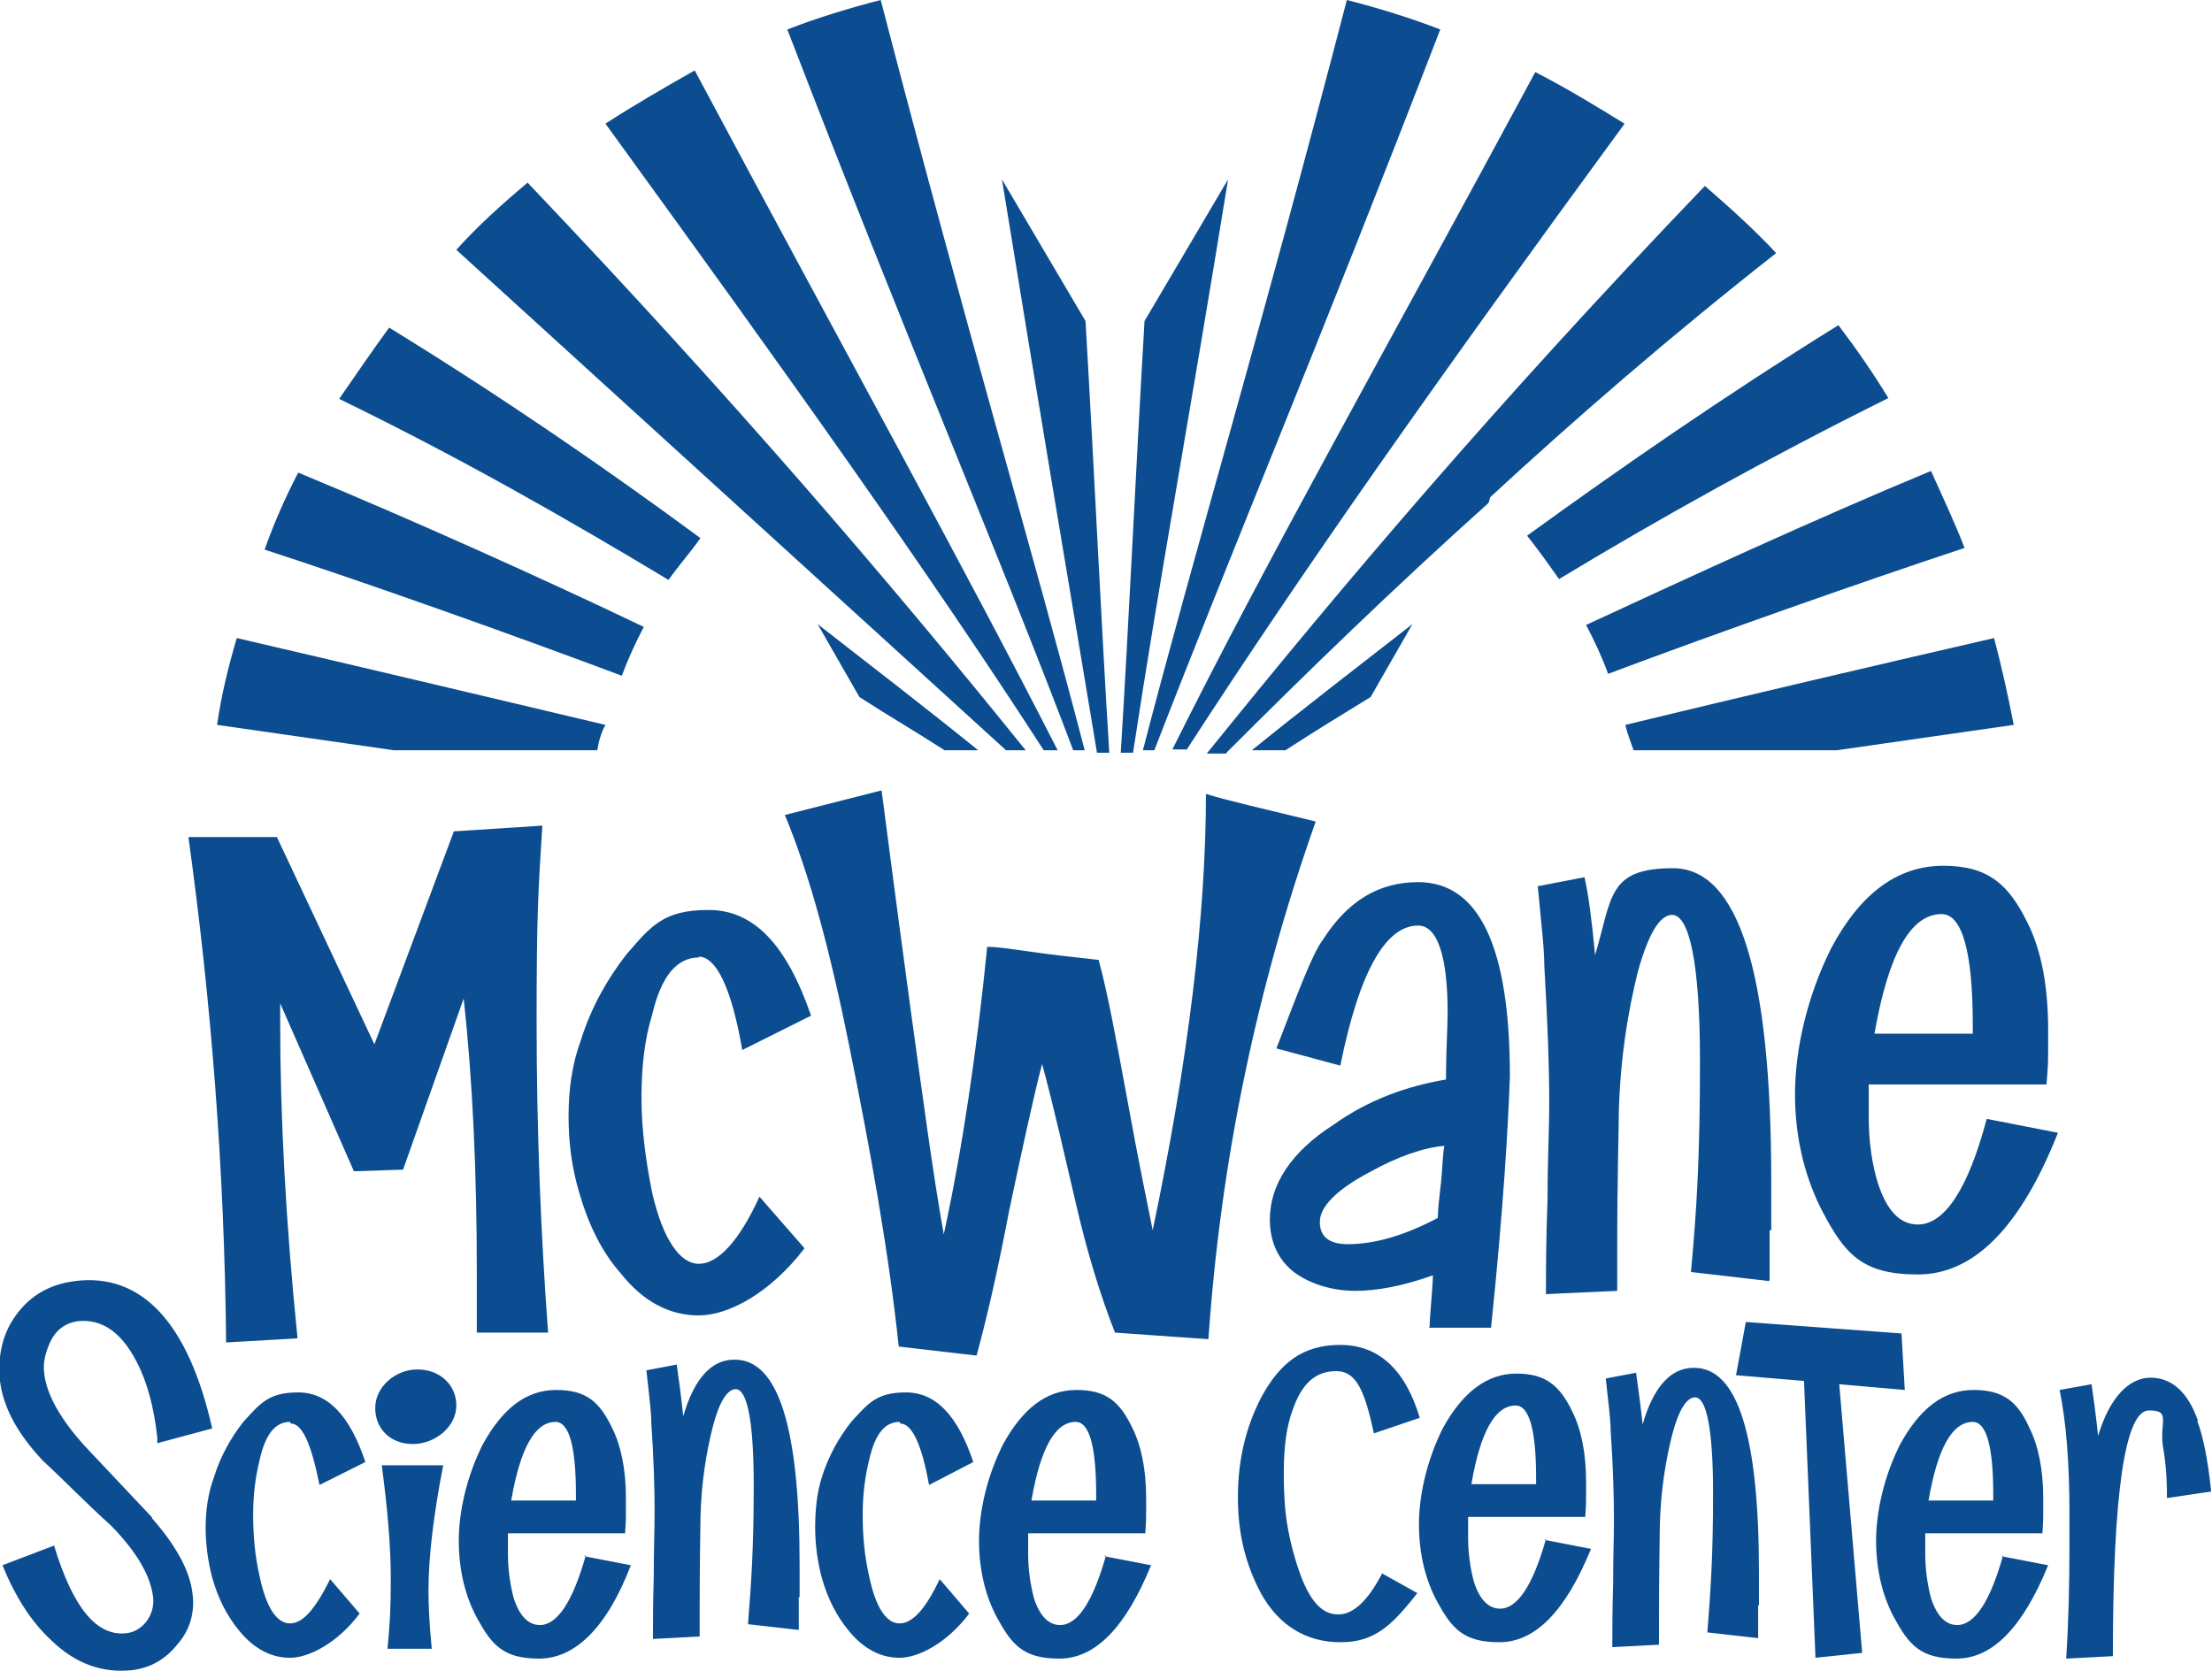 <svg xmlns="http://www.w3.org/2000/svg" id="Layer_1" viewBox="0 0 270 204"><defs><style>      .st0 {        fill: #0b4d90;      }    </style></defs><path class="st0" d="M131,91.6c-9.2-24.3-19.9-49.1-34.9-88,3.6-1.4,7.5-2.6,11.4-3.6,10.9,41.9,18.4,66.6,24.9,91.6h-1.5ZM85.5,65.7c-11.4-8.4-24-17.1-38-25.7-1.9,2.6-4.1,5.8-6.1,8.7,14.8,7.2,27.9,14.7,40.2,22.1,1.2-1.7,2.7-3.4,3.9-5.1ZM149.9,21.9l-10.2,17.3c-1.2,20.7-1.9,36.6-2.9,52.7h1.5c3.1-20.4,6.8-40.4,11.6-70ZM135.4,91.9c-1-16.1-1.7-32-2.9-52.7l-10.2-17.3c4.8,29.6,8.2,49.5,11.6,70h1.5ZM78.5,76.5c-12.1-5.8-28.1-13-42.1-18.8-1.5,2.9-2.9,6-4.1,9.4,12.6,4.1,30,10.3,43.6,15.4.7-1.9,1.7-4.1,2.7-6ZM115.3,91.6h4.1c-6.3-5.1-12.8-10.1-19.6-15.4l5.1,8.9c3.4,2.2,7,4.3,10.4,6.5ZM129.1,91.6c-11.9-23.3-25.4-47.6-44.3-83-3.9,2.2-7.5,4.3-10.9,6.5,22.5,31,39.2,54.4,53.5,76.5h1.7ZM125.2,91.6c-16.7-20.7-35.6-42.8-60.8-69.3-3.1,2.6-6.1,5.3-8.7,8.2l67.1,61.1h2.4ZM190.3,70.7c12.4-7.5,25.7-14.9,40.2-22.1-1.9-3.1-3.9-6-6.1-8.9-14,8.7-26.4,17.3-38,25.7,1.5,1.9,2.7,3.6,3.9,5.3ZM196.2,82.3c13.6-5.1,31.2-11.3,43.6-15.4-1.2-3.1-2.7-6.3-4.1-9.4-14,5.8-30,13.2-42.1,18.8,1,1.9,1.9,3.8,2.7,6ZM216,156.3v-6.1h.2v-6.1c0-25.4-4-38.1-12-38.1s-7.4,3.6-9.5,10.6c-.4-4.2-.8-7.4-1.3-9.5l-5.7,1.1c.4,4.2.8,7.6.8,9.7.4,6.8.6,12.3.6,16.5s-.2,6.6-.2,11.8c-.2,5.3-.2,9.1-.2,11.8l8.7-.4v-4.9c0-9.3.2-15,.2-17.1.2-6.6,1.1-12,2.3-16.9,1.3-4.7,2.7-7,4.2-7,2.1,0,3.4,5.9,3.4,17.8s-.4,18.2-1.1,25.8l9.5,1.1ZM199.3,91.6h24.9l21.6-3.1c-.7-3.6-1.5-7.2-2.4-10.6-12.6,2.9-31,7.2-45,10.6.2,1,.7,2.2,1,3.1ZM144.8,91.6c14.3-22.1,30.8-45.5,53.5-76.5-3.6-2.2-7-4.3-10.9-6.3-18.9,35.1-32.7,59.4-44.3,82.7h1.7ZM140.9,91.6c9.4-24.3,19.9-49.1,34.9-88-3.6-1.4-7.5-2.6-11.4-3.6-10.9,41.9-18.4,66.6-24.9,91.6h1.5ZM172.4,76.2c-6.8,5.3-13.3,10.3-19.6,15.4h4.1c3.4-2.2,6.8-4.3,10.4-6.5l5.1-8.9ZM174.5,162c0-1.3.4-4.9.4-6.3-3.6,1.3-6.8,1.9-9.5,1.9s-5.3-.8-7.2-2.1c-2.1-1.5-3.2-3.8-3.2-6.6,0-4.2,2.5-8.2,7.8-11.6,4.2-3,8.9-4.7,13.7-5.5,0-3.6.2-6.3.2-8.2,0-7-1.3-10.6-3.6-10.6-4,0-7.2,5.7-9.5,17.1l-7.8-2.1c2.7-7,4.4-11.6,5.7-13.3,3-4.7,6.8-7,11.6-7,7.4,0,11.2,7.8,11.2,23.7-.2,5.9-.8,16.3-2.3,30.7h-7.6ZM175.5,148.7c0-1.1.2-2.5.4-4.4.2-2.1.2-3.4.4-4.4-2.5.2-5.7,1.3-9.1,3.2-4,2.1-6.1,4.2-6.1,6.1s1.3,2.7,3.4,2.7c3.4,0,7-1.1,11-3.2ZM149.7,91.9c9.9-9.9,20.3-20,32-30.5l.2-.7c10.4-9.6,21.8-19.5,34.9-29.8-2.7-2.9-5.6-5.5-8.7-8.2-25.4,26.5-44.1,48.6-60.8,69.3h2.4ZM46.6,178.9c.7,5.3,1.1,9.9,1.1,13.8s-.1,5.3-.4,8.6h5.4c-.3-3.1-.4-5.4-.4-7.1,0-4,.6-9.2,1.8-15.3h-7.5ZM163.3,197.1c-1.8,0-3.2-1.4-4.4-4.4-.8-2.1-1.4-4.3-1.8-6.7-.3-1.9-.4-4-.4-6.1,0-3.1.3-5.7,1.1-7.8,1.1-3.2,2.8-4.7,5.3-4.7s3.5,2.5,4.6,7.6l5.6-1.9c-1.8-6-5.1-8.9-9.7-8.9s-7.4,2.2-9.7,6.5c-1.8,3.5-2.8,7.5-2.8,12.1s1,8.3,2.8,11.7c2.2,4,5.6,6,9.7,6s6.2-1.9,9.4-6l-4.3-2.4c-1.7,3.3-3.5,5-5.3,5ZM134.8,190l5.7,1.1c-3.1,7.6-6.8,11.4-11.2,11.4s-5.8-1.7-7.6-5c-1.4-2.6-2.2-5.8-2.2-9.4s1-7.9,2.9-11.7c2.4-4.4,5.3-6.7,9-6.7s5.3,1.5,6.8,4.6c1.1,2.2,1.7,5.1,1.7,8.6s0,2.4-.1,4.3h-14.3v2.6c0,1.9.3,3.8.7,5.3.7,2.2,1.8,3.3,3.2,3.3,2.1,0,4-2.8,5.6-8.5ZM125.9,183.2h7.9v-.7c0-5.8-.8-8.9-2.5-8.9-2.5,0-4.3,3.2-5.4,9.6ZM188.5,188l5.7,1.1c-3.1,7.6-6.8,11.4-11.2,11.4s-5.8-1.7-7.6-5c-1.4-2.6-2.2-5.8-2.2-9.4s1-7.9,2.9-11.7c2.4-4.4,5.4-6.7,9-6.7s5.3,1.5,6.8,4.6c1.1,2.2,1.7,5.1,1.7,8.6s0,2.4-.1,4.3h-14.3v2.6c0,1.9.3,3.8.7,5.3.7,2.2,1.8,3.3,3.2,3.3,2.1,0,4-2.8,5.6-8.5ZM179.6,181.2h7.9v-.7h0c0-5.8-.8-8.9-2.5-8.9-2.5,0-4.3,3.2-5.4,9.6ZM147.2,96.9c0,14.6-2.1,32.3-6.5,53.3-.6-3-1.7-8.2-3.2-16.5-1.3-7-2.3-12.5-3.4-16.5-1.5-.2-3.8-.4-6.8-.8-3-.4-5.3-.8-6.8-.8-1.3,12.9-3,24.5-5.3,35.1-1.3-7.2-2.5-16.3-4-27.1-2.3-16.9-3.4-25.8-3.6-27.1l-11.8,3c3,7.2,5.5,16.5,7.8,27.9,2.7,13.3,4.9,25.6,6.1,37l9.5,1.1c1.1-4,2.5-9.9,4-17.8,1.7-8,3-14,4-17.8,1.5,5.5,2.7,11,4,16.5,1.5,6.6,3.2,12,4.9,16.3l11.4.8c1.5-21.8,5.9-42.9,13.1-63.2-6.1-1.5-10.6-2.5-13.5-3.4ZM206.7,167c-2.8,0-4.9,2.4-6.2,6.9-.3-2.8-.6-4.9-.8-6.3l-3.7.7c.3,2.8.6,5,.6,6.4.3,4.4.4,8.1.4,10.8s-.1,4.3-.1,7.8c-.1,3.5-.1,6-.1,7.8l5.7-.3v-3.2c0-6.1.1-9.9.1-11.3.1-4.3.7-7.9,1.5-11.1.8-3.1,1.8-4.6,2.8-4.6,1.4,0,2.2,3.9,2.2,11.7s-.3,11.9-.7,17l6.2.7v-4h.1v-4c0-16.7-2.6-25-7.9-25ZM268.3,173.5c-1.2-3.5-3.2-5.3-5.8-5.3s-5,2.4-6.4,7.1c-.3-2.8-.6-4.9-.8-6.3l-3.9.7c.8,3.9,1.2,8.9,1.2,15v3.9c0,4.6-.1,9.3-.4,13.9l5.7-.3c0-20,1.5-30,4.4-30s1.1,1.5,1.8,4.9c.4,2.6.4,4.6.4,5.8l5.4-.8c-.4-3.9-1-6.8-1.7-8.6ZM242.5,136.6l8.7,1.7c-4.6,11.6-10.3,17.3-17.1,17.3s-8.9-2.5-11.6-7.6c-2.1-4-3.4-8.9-3.4-14.4s1.5-12,4.4-17.8c3.6-6.8,8.2-10.1,13.7-10.1s8,2.3,10.3,7c1.7,3.4,2.5,7.8,2.5,13.1s0,3.6-.2,6.6h-21.7v4c0,3,.4,5.7,1.1,8,1.1,3.4,2.7,5.1,4.9,5.1,3.2,0,6.1-4.2,8.4-12.9ZM228.8,126.2h12v-1.1c0-8.9-1.3-13.5-3.8-13.5-3.8,0-6.5,4.9-8.2,14.6ZM232.5,169.7l-.4-6.9-19-1.4-1.2,6.5,8.3.7,1.4,33.8,5.7-.6-2.8-32.8,8,.7ZM244.3,190l5.7,1.1c-3.1,7.6-6.8,11.4-11.2,11.4s-5.8-1.7-7.6-5c-1.4-2.6-2.2-5.8-2.2-9.4s1-7.9,2.9-11.7c2.4-4.4,5.3-6.7,9-6.7s5.4,1.5,6.8,4.6c1.1,2.2,1.7,5.1,1.7,8.6s0,2.4-.1,4.3h-14.3v2.6c0,1.9.3,3.8.7,5.3.7,2.2,1.8,3.3,3.2,3.3,2.1,0,4-2.8,5.6-8.5ZM235.4,183.2h7.9v-.7h0c0-5.8-.8-8.9-2.5-8.9-2.5,0-4.3,3.2-5.4,9.6ZM85.3,116.8c2.1,0,4,3.8,5.3,11.4l8.4-4.2c-3-8.7-7-12.9-12.5-12.9s-7,1.9-10.1,5.5c-2.3,3-4.2,6.3-5.5,10.4-1.1,3-1.5,6.1-1.5,9.3s.4,6.3,1.3,9.3c1.1,3.8,2.7,7.2,5.1,9.9,2.7,3.4,5.9,5.1,9.5,5.1s8.7-2.7,12.9-8.2l-5.5-6.3c-2.5,5.5-5.1,8.2-7.4,8.2s-4.4-3-5.7-8.7c-.8-4-1.3-7.8-1.3-11.6s.4-7.2,1.3-10.1c1.1-4.7,3-7,5.7-7ZM109.9,173.8c1.4,0,2.6,2.5,3.5,7.5l5.4-2.8c-1.9-5.7-4.6-8.5-8.2-8.5s-4.6,1.3-6.7,3.6c-1.5,1.9-2.8,4.2-3.6,6.8-.6,1.9-.8,4-.8,6.1s.3,4.2.8,6.1c.7,2.5,1.8,4.7,3.3,6.5,1.8,2.2,3.9,3.3,6.2,3.3s5.8-1.8,8.5-5.4l-3.6-4.2c-1.7,3.6-3.3,5.4-4.9,5.4s-2.9-1.9-3.7-5.7c-.6-2.6-.8-5.1-.8-7.6s.3-4.7.8-6.7c.7-3.1,1.9-4.6,3.7-4.6ZM50.9,167.2c-2.6,0-5.1,2.1-5.1,4.7s1.9,4.4,4.6,4.4,5.3-2.1,5.3-4.7c0-2.6-2.1-4.4-4.7-4.4ZM35.5,173.8c1.4,0,2.5,2.5,3.5,7.5l5.6-2.8c-1.9-5.7-4.6-8.5-8.2-8.5s-4.6,1.3-6.7,3.6c-1.5,1.9-2.8,4.2-3.6,6.8-.7,1.9-1,4-1,6.1s.3,4.2.8,6.1c.7,2.5,1.8,4.7,3.3,6.5,1.8,2.2,3.9,3.3,6.2,3.3s5.8-1.8,8.5-5.4l-3.6-4.2c-1.8,3.6-3.3,5.4-4.9,5.4s-2.9-1.9-3.7-5.7c-.6-2.6-.8-5.1-.8-7.6s.3-4.7.8-6.7c.7-3.1,1.9-4.6,3.7-4.6ZM36.3,163.2c-1.4-13.8-2.1-26.7-2.1-38.4v-2.3l9,20.5,6-.2,7.4-20.9c1.1,10.1,1.6,21.2,1.6,33.4v7.4h8.7c-.9-12.2-1.4-24.8-1.4-38s.2-15.9.7-23.9l-10.8.7-9.7,26-11.9-25.3h-10.8c2.8,20.2,4.4,40.7,4.6,61.7l8.7-.5ZM18.6,185.3l-8.2-8.7c-3-3.3-4.7-6.3-5-8.9-.2-1.4.2-2.8.9-4.2.8-1.4,1.9-2,3.2-2.2,2.9-.3,5.3,1.3,7.2,5,1.3,2.5,2.1,5.6,2.5,9.2v.7c0,0,6.7-1.8,6.7-1.8-2.9-12.9-8.6-19-16.7-18-3.2.4-5.5,1.8-7.2,4.1-1.7,2.3-2.3,5-2,8.1.4,3.3,2.2,6.5,5.2,9.7,2.8,2.6,5.5,5.4,8.4,8,3,3.1,4.8,6,5.1,8.8.2,2.1-1.3,4.1-3.3,4.3-3.6.4-6.5-3.1-8.8-10.7l-6.3,2.4c1.6,3.9,3.5,6.9,6,9.2,3,2.9,6.3,4,9.9,3.6,2.2-.3,4-1.3,5.5-3.2,1.5-1.7,2.1-3.9,1.8-6.1-.3-2.8-2-5.9-5-9.3ZM71.3,190l5.7,1.1c-2.9,7.6-6.8,11.4-11.2,11.4s-5.8-1.7-7.6-5c-1.4-2.6-2.2-5.8-2.2-9.4s1-7.9,2.9-11.7c2.4-4.4,5.3-6.7,9-6.7s5.3,1.5,6.8,4.6c1.1,2.2,1.7,5.1,1.7,8.6s0,2.4-.1,4.3h-14.3v2.6c0,1.9.3,3.8.7,5.3.7,2.2,1.8,3.3,3.2,3.3,2.1,0,4-2.8,5.6-8.5ZM62.4,183.2h7.9v-.7h0c0-5.8-.8-8.9-2.5-8.9-2.5,0-4.3,3.2-5.4,9.6ZM72.9,91.6c.2-1.2.5-2.2,1-3.1-14.3-3.4-32.5-7.7-45-10.6-1,3.4-1.9,7-2.4,10.6l21.6,3.1h24.9ZM89.6,166c-2.8,0-4.9,2.4-6.2,6.9-.3-2.8-.6-4.9-.8-6.3l-3.7.7c.3,2.8.6,5,.6,6.4.3,4.4.4,8.1.4,10.8s-.1,4.3-.1,7.8c-.1,3.5-.1,6-.1,7.8l5.7-.3v-3.2c0-6.1.1-9.9.1-11.3.1-4.3.7-7.9,1.5-11.1.8-3.1,1.8-4.6,2.8-4.6,1.4,0,2.2,3.9,2.2,11.7s-.3,11.9-.7,17l6.2.7v-4h.1v-4c0-16.7-2.6-25-7.9-25Z"></path></svg>
